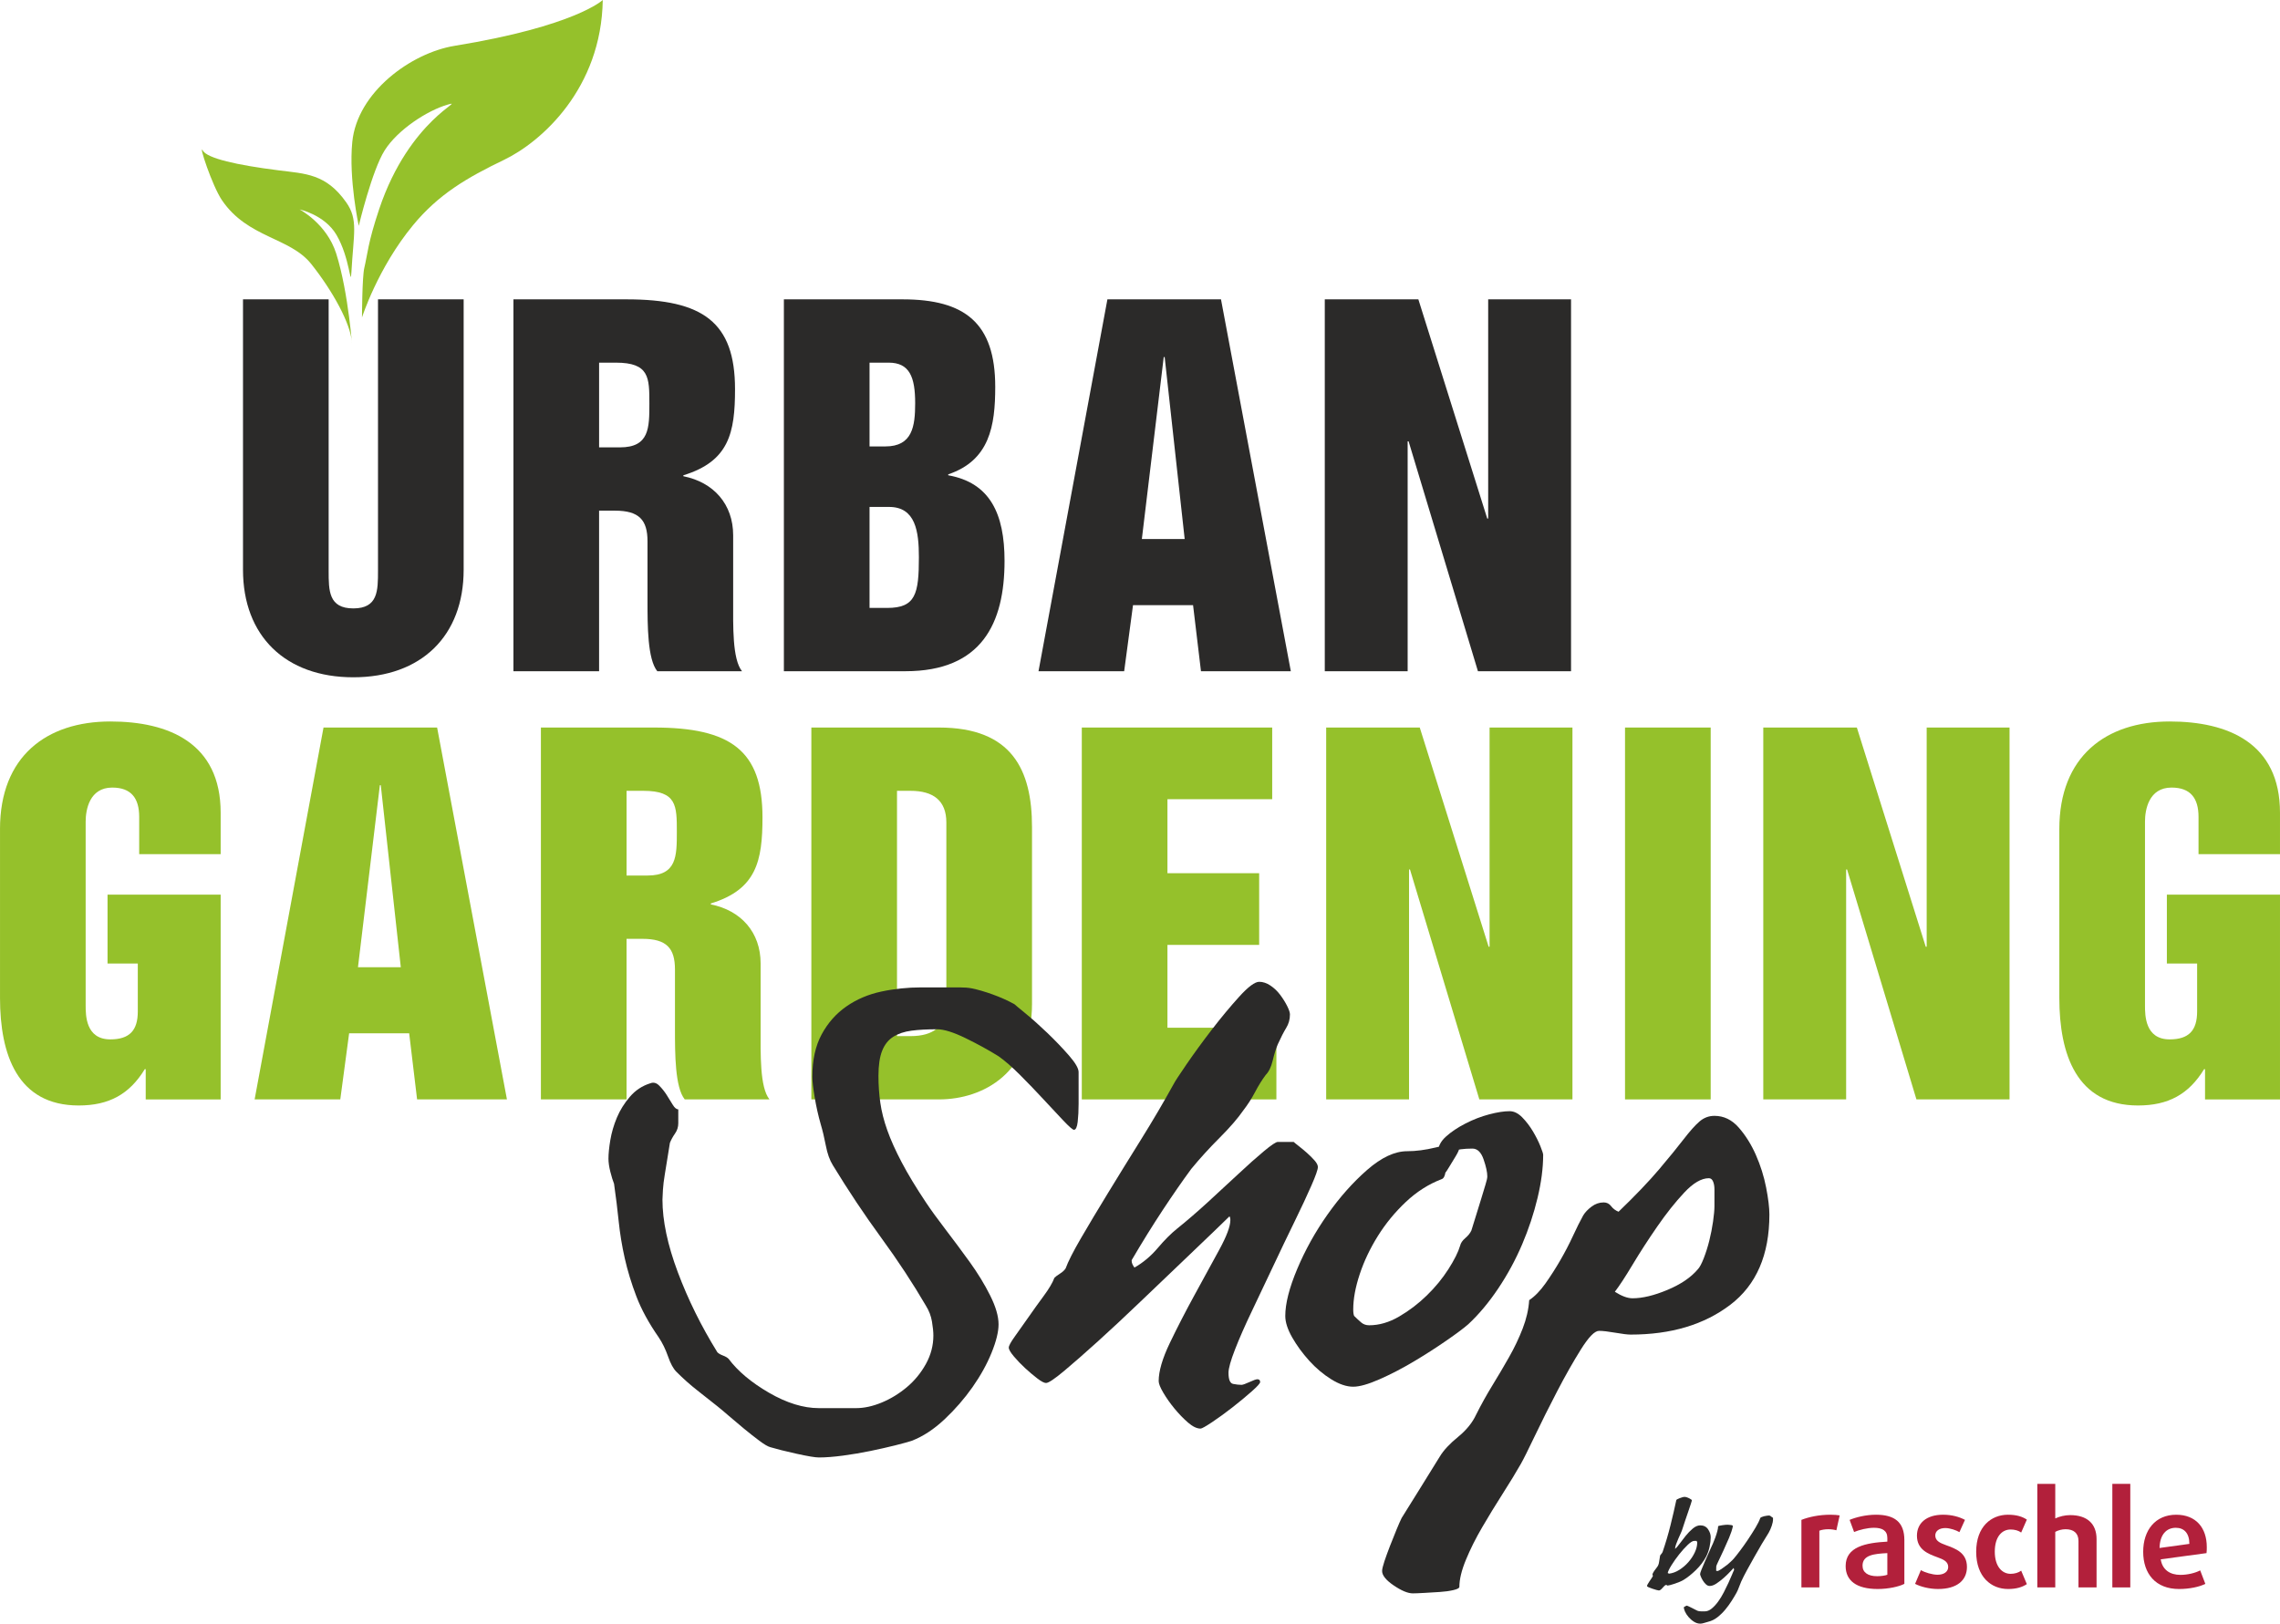 <?xml version="1.0" encoding="UTF-8"?>
<!DOCTYPE svg PUBLIC "-//W3C//DTD SVG 1.1//EN" "http://www.w3.org/Graphics/SVG/1.1/DTD/svg11.dtd">
<!-- Creator: CorelDRAW 2018 (64 Bit) -->
<svg xmlns="http://www.w3.org/2000/svg" xml:space="preserve" width="86.396mm" height="61.535mm" version="1.1" style="shape-rendering:geometricPrecision; text-rendering:geometricPrecision; image-rendering:optimizeQuality; fill-rule:evenodd; clip-rule:evenodd"
viewBox="0 0 8671.46 6176.23"
 xmlns:xlink="http://www.w3.org/1999/xlink">
 <defs>
  <style type="text/css">
   <![CDATA[
    .fil2 {fill:#95C12B}
    .fil0 {fill:#2B2A29;fill-rule:nonzero}
    .fil3 {fill:#B2203B;fill-rule:nonzero}
    .fil1 {fill:#95C12B;fill-rule:nonzero}
   ]]>
  </style>
 </defs>
 <g id="Ebene_x0020_1">
  <path class="fil0" d="M924.15 1138.69l325.77 0 0 1032.18c0,76.17 0,143.44 93.85,143.44 93.84,0 93.84,-67.27 93.84,-143.44l0 -1032.18 325.77 0 0 1028.67c0,251.43 -161.11,408.99 -419.6,408.99 -258.49,0 -419.61,-157.56 -419.61,-408.99l0 -1028.67z"/>
  <path class="fil0" d="M2278.51 1701.71l79.69 0c111.52,0 111.52,-74.35 111.52,-166.45 0,-99.1 0,-155.76 -127.47,-155.76l-63.74 0 0 322.22zm-325.76 -563.02l430.22 0c290.37,0 412.53,86.75 412.53,341.73 0,166.41 -23.01,274.41 -196.52,327.52l0 3.53c115.07,23.01 189.45,106.23 189.45,224.88l0 249.6c0,93.87 -3.53,221.36 33.63,267.36l-322.23 0c-37.18,-46 -37.18,-173.5 -37.18,-267.36l0 -226.61c0,-81.44 -31.89,-116.85 -123.95,-116.85l-60.2 0 0 610.83 -325.76 0 0 -1414.62z"/>
  <path class="fil0" d="M3307.1 2312.5l67.3 0c108.01,0 120.38,-53.11 120.38,-192.97 0,-97.37 -12.38,-191.2 -113.32,-191.2l-74.36 0 0 384.17zm0 -614.33l60.2 0c102.7,0 113.32,-76.12 113.32,-164.65 0,-99.17 -21.25,-154.03 -100.91,-154.03l-72.61 0 0 318.67zm-325.77 -559.48l451.48 0c237.26,0 352.34,90.29 352.34,332.87 0,148.71 -21.25,279.72 -178.81,332.83l0 3.54c159.34,28.32 214.22,146.94 214.22,325.79 0,237.23 -86.75,419.58 -377.12,419.58l-462.11 0 0 -1414.62z"/>
  <path class="fil0" d="M4342.79 2050.48l162.88 0 -76.13 -692.27 -3.54 0 -83.21 692.27zm-131.01 -911.79l431.98 0 265.6 1414.62 -341.73 0 -30.09 -251.39 -228.38 0 -33.64 251.39 -325.79 0 262.05 -1414.62z"/>
  <polygon class="fil0" points="5038.52,1138.69 5394.41,1138.69 5656.44,1972.59 5659.97,1972.59 5659.97,1138.69 5975.11,1138.69 5975.11,2553.31 5621.03,2553.31 5357.24,1678.69 5353.69,1678.69 5353.69,2553.31 5038.52,2553.31 "/>
  <path class="fil1" d="M-0 3153.43c0,-276.21 177.04,-408.99 419.61,-408.99 221.31,0 419.6,81.43 419.6,347.03l0 157.57 -309.84 0 0 -141.63c0,-70.82 -30.1,-111.55 -102.68,-111.55 -86.76,0 -100.93,84.99 -100.93,129.26l0 699.35c0,37.18 0,129.24 93.85,129.24 72.59,0 104.45,-33.63 104.45,-106.22l0 -182.35 -115.09 0 0 -262.03 430.24 0 0 778.99 -285.05 0 0 -115.07 -3.54 0c-58.42,95.64 -136.32,138.13 -251.41,138.13 -233.71,0 -299.21,-194.78 -299.21,-409l0 -642.69z"/>
  <path class="fil1" d="M1361.45 3679.25l162.88 0 -76.12 -692.26 -3.54 0 -83.22 692.26zm-131.02 -911.78l432.01 0 265.58 1414.6 -341.71 0 -30.09 -251.39 -228.41 0 -33.62 251.39 -325.79 0 262.03 -1414.6z"/>
  <path class="fil1" d="M2382.95 3330.47l79.69 0c111.54,0 111.54,-74.34 111.54,-166.43 0,-99.12 0,-155.81 -127.49,-155.81l-63.74 0 0 322.25zm-325.76 -563l430.22 0c290.38,0 412.54,86.75 412.54,341.7 0,166.42 -23,274.42 -196.51,327.52l0 3.55c115.07,23.03 189.43,106.23 189.43,224.88l0 249.63c0,93.83 -3.52,221.33 33.64,267.32l-322.24 0c-37.18,-45.99 -37.18,-173.5 -37.18,-267.32l0 -226.64c0,-81.44 -31.88,-116.85 -123.94,-116.85l-60.21 0 0 610.82 -325.76 0 0 -1414.6z"/>
  <path class="fil1" d="M3411.55 3941.3l51.34 0c86.77,0 136.34,-37.18 136.34,-120.38l0 -692.29c0,-83.2 -49.57,-120.4 -136.34,-120.4l-51.34 0 0 933.07zm-325.77 -1173.83l485.11 0c277.99,0 354.12,161.09 354.12,378.86l0 672.78c0,258.5 -182.39,362.96 -354.12,362.96l-485.11 0 0 -1414.6z"/>
  <polygon class="fil1" points="4114.37,2767.47 4838.51,2767.47 4838.51,3040.11 4440.13,3040.11 4440.13,3321.62 4788.94,3321.62 4788.94,3594.3 4440.13,3594.3 4440.13,3909.43 4854.44,3909.43 4854.44,4182.07 4114.37,4182.07 "/>
  <polygon class="fil1" points="5043.83,2767.47 5399.72,2767.47 5661.75,3601.36 5665.28,3601.36 5665.28,2767.47 5980.45,2767.47 5980.45,4182.07 5626.34,4182.07 5362.55,3307.47 5359,3307.47 5359,4182.07 5043.83,4182.07 "/>
  <polygon class="fil1" points="6180.43,4182.07 6506.23,4182.07 6506.23,2767.47 6180.43,2767.47 "/>
  <polygon class="fil1" points="6706.25,2767.47 7062.13,2767.47 7324.15,3601.36 7327.72,3601.36 7327.72,2767.47 7642.85,2767.47 7642.85,4182.07 7288.74,4182.07 7024.95,3307.47 7021.38,3307.47 7021.38,4182.07 6706.25,4182.07 "/>
  <path class="fil1" d="M7832.22 3153.43c0,-276.21 177.07,-408.99 419.58,-408.99 221.33,0 419.65,81.43 419.65,347.03l0 157.57 -309.85 0 0 -141.63c0,-70.82 -30.1,-111.55 -102.69,-111.55 -86.78,0 -100.91,84.99 -100.91,129.26l0 699.35c0,37.18 0,129.24 93.8,129.24 72.63,0 104.49,-33.63 104.49,-106.22l0 -182.35 -115.08 0 0 -262.03 430.24 0 0 778.99 -285.07 0 0 -115.07 -3.54 0c-58.41,95.64 -136.32,138.13 -251.39,138.13 -233.73,0 -299.23,-194.78 -299.23,-409l0 -642.69z"/>
  <path class="fil0" d="M4102.23 4124.19c0,23.61 0,48.4 0,74.35 0,26 -1.2,49.01 -3.5,69.05 -2.41,20.06 -7.09,30.09 -14.2,30.09 -4.71,0 -18.27,-11.79 -40.68,-35.41 -22.48,-23.58 -47.84,-50.75 -76.13,-81.44 -28.32,-30.66 -57.85,-61.37 -88.52,-92.06 -30.73,-30.66 -57.86,-54.29 -81.44,-70.81 -37.82,-23.59 -79.67,-46.6 -125.7,-69.04 -46.03,-22.42 -82.04,-33.64 -107.99,-33.64 -37.79,0 -70.26,1.78 -97.38,5.31 -27.17,3.54 -50.18,11.22 -69.04,23.01 -18.91,11.83 -33.08,29.54 -42.51,53.12 -9.45,23.61 -14.17,55.47 -14.17,95.6 0,35.41 2.36,69.64 7.1,102.69 4.71,33.07 13.55,67.87 26.56,104.45 12.97,36.6 31.25,77.32 54.87,122.15 23.59,44.85 54.28,95.6 92.08,152.26 18.86,28.32 43.62,62.56 74.36,102.68 30.66,40.16 61.36,81.44 92.06,123.94 30.62,42.49 56.65,84.97 77.86,127.47 21.29,42.49 31.91,79.1 31.91,109.76 0,28.32 -8.85,64.33 -26.56,107.99 -17.71,43.7 -41.95,87.35 -72.59,131.01 -30.69,43.65 -66.1,84.37 -106.22,122.16 -40.19,37.75 -81.44,64.9 -123.93,81.44 -14.18,4.7 -35.41,10.62 -63.73,17.71 -28.35,7.08 -59.64,14.16 -93.85,21.24 -34.24,7.09 -69.05,12.97 -104.45,17.71 -35.41,4.71 -66.11,7.09 -92.05,7.09 -14.18,0 -42.51,-4.79 -84.99,-14.16 -42.51,-9.46 -75.55,-17.71 -99.14,-24.79 -9.45,-2.38 -23.61,-10.62 -42.49,-24.78 -18.91,-14.16 -38.38,-29.57 -58.41,-46.03 -20.08,-16.54 -38.96,-32.48 -56.67,-47.81 -17.71,-15.41 -32.47,-27.8 -44.25,-37.18 -23.63,-18.91 -48.99,-38.94 -76.12,-60.19 -27.17,-21.25 -53.73,-44.82 -79.66,-70.82 -11.85,-11.79 -22.46,-31.27 -31.89,-58.41 -9.45,-27.13 -21.23,-51.35 -35.4,-72.59 -37.79,-54.29 -66.11,-106.23 -84.99,-155.8 -18.91,-49.57 -33.61,-97.93 -44.26,-145.17 -10.61,-47.2 -18.26,-93.83 -22.98,-139.85 -4.71,-46.03 -10.63,-93.84 -17.71,-143.41 -4.71,-11.79 -9.4,-27.12 -14.18,-46.03 -4.7,-18.88 -7.09,-35.41 -7.09,-49.57 0,-18.88 2.39,-42.49 7.09,-70.81 4.78,-28.33 13.01,-56.66 24.79,-84.98 11.82,-28.32 28.32,-54.88 49.58,-79.66 21.23,-24.79 47.18,-41.9 77.88,-51.35 11.79,-4.72 23.02,-1.77 33.64,8.85 10.61,10.63 20.03,22.45 28.31,35.41 8.27,12.99 15.95,25.38 23.02,37.18 7.1,11.82 14.18,17.71 21.24,17.71l0 53.12c0,14.16 -4.14,27.15 -12.39,38.94 -8.28,11.83 -14.75,23.62 -19.46,35.41 -2.39,14.16 -5.32,32.46 -8.85,54.88 -3.56,22.45 -7.1,44.26 -10.62,65.5 -3.55,21.25 -5.93,40.72 -7.09,58.42 -1.19,17.71 -1.77,30.1 -1.77,37.18 0,80.27 19.47,172.32 58.41,276.19 38.95,103.89 89.07,205.37 150.48,304.51 4.7,4.75 11.78,8.85 21.26,12.4 9.41,3.54 16.47,7.68 21.23,12.39 35.41,47.24 86.76,90.29 154.02,129.25 67.29,38.94 130.42,58.42 189.46,58.42l141.63 0c30.63,0 63.11,-7.09 97.37,-21.25 34.21,-14.16 66.05,-33.63 95.6,-58.42 29.48,-24.78 53.68,-54.29 72.59,-88.52 18.86,-34.21 28.32,-70.23 28.32,-108 0,-14.16 -1.77,-31.87 -5.34,-53.12 -3.51,-21.24 -11.2,-41.28 -22.98,-60.19 -49.58,-84.98 -106.22,-171.13 -169.96,-258.48 -63.76,-87.31 -125.16,-179.37 -184.13,-276.18 -11.84,-18.88 -20.7,-43.67 -26.55,-74.36 -5.92,-30.66 -12.43,-57.82 -19.48,-81.44 -9.46,-33.04 -17.13,-67.27 -23.02,-102.68 -5.91,-35.41 -8.85,-61.37 -8.85,-77.9 0,-63.73 11.79,-117.41 35.41,-161.11 23.6,-43.66 54.88,-79.07 93.85,-106.22 38.93,-27.12 83.2,-46.03 132.78,-56.65 49.55,-10.63 100.29,-15.94 152.25,-15.94 7.09,0 18.86,0 35.41,0 16.5,0 34.21,0 53.12,0 18.84,0 37.71,0 56.65,0 18.88,0 34.18,1.2 46,3.54 23.58,4.75 50.13,12.4 79.66,23.01 29.5,10.62 57.26,23.01 83.25,37.18 2.3,2.37 16.5,14.16 42.49,35.41 25.96,21.25 53.69,46.03 83.22,74.35 29.49,28.32 56.62,56.66 81.44,84.98 24.78,28.32 37.14,49.57 37.14,63.73 0,7.08 0,22.45 0,46.03z"/>
  <path class="fil0" d="M4987.44 4510.14c-16.5,37.77 -37.78,83.21 -63.7,136.32 -26.03,53.11 -53.11,109.76 -81.44,169.96 -28.32,60.19 -55.51,117.44 -81.44,171.73 -25.99,54.31 -47.26,102.68 -63.76,145.17 -16.54,42.49 -24.75,72.01 -24.75,88.52 0,26 5.84,40.16 17.71,42.49 11.75,2.37 22.41,3.54 31.83,3.54 4.72,0 14.73,-3.54 30.13,-10.62 15.34,-7.09 25.32,-10.62 30.1,-10.62 7.09,0 10.59,3.53 10.59,10.62 0,4.75 -10.59,16.53 -31.84,35.41 -21.28,18.86 -45.5,38.94 -72.62,60.19 -27.12,21.25 -53.12,40.11 -77.87,56.65 -24.78,16.5 -39.55,24.79 -44.25,24.79 -14.16,0 -30.13,-7.69 -47.84,-23.01 -17.71,-15.37 -34.85,-33.07 -51.35,-53.12 -16.53,-20.08 -30.69,-40.2 -42.45,-60.19 -11.86,-20.04 -17.71,-34.82 -17.71,-44.26 0,-37.74 14.12,-86.16 42.45,-145.17 28.36,-58.99 59.63,-119.79 93.88,-182.35 34.17,-62.53 65.46,-119.79 93.83,-171.73 28.32,-51.9 42.46,-89.69 42.46,-113.3 0,-7.09 -1.2,-11.8 -3.5,-14.17 -4.78,4.75 -24.26,23.62 -58.47,56.66 -34.24,33.07 -75.56,72.59 -123.93,118.62 -48.4,46.03 -100.87,96.19 -157.53,150.48 -56.69,54.32 -109.8,103.89 -159.34,148.72 -49.57,44.85 -92.66,82.64 -129.24,113.31 -36.65,30.68 -59.67,46.03 -69.08,46.03 -7.09,0 -18.27,-5.88 -33.63,-17.71 -15.34,-11.8 -30.63,-24.79 -46.03,-38.95 -15.3,-14.16 -29.5,-28.89 -42.5,-44.25 -12.92,-15.35 -19.47,-26.56 -19.47,-33.64 0,-7.08 7.72,-21.25 23.04,-42.49 15.38,-21.25 32.47,-45.44 51.35,-72.59 18.84,-27.12 38.31,-54.29 58.38,-81.44 20.04,-27.12 33.67,-50.13 40.76,-69.04 4.71,-4.72 11.78,-10.03 21.21,-15.94 9.41,-5.87 16.5,-12.39 21.28,-19.47 9.41,-25.97 28.86,-64.3 58.38,-115.07 29.5,-50.75 63.73,-108 102.72,-171.73 38.91,-63.73 80.81,-131.57 125.7,-203.6 44.79,-71.98 86.11,-142.19 123.93,-210.67 4.68,-9.41 21.21,-34.81 49.57,-76.13 28.32,-41.28 60.16,-84.97 95.56,-131 35.41,-46.04 70.26,-87.93 104.45,-125.7 34.21,-37.75 59.6,-56.66 76.17,-56.66 14.12,0 28.32,4.75 42.49,14.17 14.13,9.44 26.56,21.24 37.18,35.4 10.62,14.16 19.47,28.33 26.56,42.5 7.09,14.16 10.62,24.78 10.62,31.87 0,18.91 -4.78,36 -14.19,51.34 -9.42,15.37 -20.04,36 -31.84,61.97 -7.08,16.52 -13.63,37.18 -19.47,61.96 -5.95,24.79 -14.8,43.09 -26.56,54.88 -14.16,18.91 -27.79,40.72 -40.72,65.51 -13.03,24.78 -27.79,47.8 -44.26,69.04 -21.24,30.69 -51.37,65.5 -90.28,104.45 -38.98,38.94 -74.97,78.49 -108,118.62 -33.11,44.85 -69.04,96.81 -108.03,155.79 -38.91,59.02 -78.5,122.75 -118.59,191.2l0 3.54c0,7.08 3.5,15.37 10.59,24.78 33.03,-18.88 62.53,-43.66 88.52,-74.35 26,-30.66 50.75,-55.45 74.39,-74.35 35.41,-28.33 73.72,-61.38 115.07,-99.14 41.25,-37.75 80.24,-73.76 116.85,-108 36.54,-34.21 69.04,-63.14 97.38,-86.75 28.32,-23.58 46.03,-35.41 53.11,-35.41l60.19 0c2.31,2.37 8.85,7.68 19.48,15.94 10.62,8.28 21.21,17.13 31.83,26.56 10.66,9.44 20.07,18.9 28.36,28.32 8.21,9.44 12.4,17.71 12.4,24.78 0,9.44 -8.32,33.07 -24.82,70.82z"/>
  <path class="fil0" d="M5847.71 4556.94c-14.24,59.45 -33.78,118.41 -58.68,176.77 -24.89,58.41 -55.13,114.19 -90.71,167.37 -35.66,53.19 -73.61,98.57 -113.87,136.07 -16.61,14.62 -44.47,35.48 -83.68,62.56 -39.15,27.12 -80.66,53.72 -124.53,79.82 -43.87,26.09 -87.14,48.5 -129.84,67.28 -42.71,18.79 -75.99,28.14 -99.68,28.14 -25.56,0 -53.5,-9.42 -83.81,-28.32 -30.27,-18.88 -58.21,-42.5 -83.85,-70.82 -25.56,-28.32 -47.09,-57.83 -64.62,-88.52 -17.42,-30.66 -26.17,-57.83 -26.17,-81.44 0,-47.21 15.16,-106.79 45.43,-178.82 30.31,-71.98 68.62,-141.03 115.25,-207.13 46.56,-66.07 96.91,-122.72 151.05,-169.96 54.21,-47.21 104.85,-70.82 152.12,-70.82 33.03,0 69,-4.72 108,-14.16 38.94,-9.41 64.26,-14.16 76.09,-14.16 7.12,0 11.78,3.54 14.19,10.62l0 3.54c0,7.08 -4.78,18.3 -14.19,33.63 -9.42,15.37 -17.71,28.93 -24.75,40.72 -7.09,11.83 -11.86,18.91 -14.16,21.25 -2.41,14.16 -7.09,22.45 -14.2,24.78 -49.53,18.91 -95,47.81 -136.28,86.75 -41.32,38.95 -76.73,82.04 -106.23,129.25 -29.53,47.23 -52.57,95.6 -69.04,145.17 -16.53,49.57 -24.82,94.43 -24.82,134.54 0,11.83 1.2,20.07 3.57,24.79 9.53,9.44 18.45,17.71 26.74,24.78 8.28,7.09 18.38,10.62 30.27,10.62 38.07,0 76.06,-11.09 114.12,-33.31 38.03,-22.17 73.12,-48.91 105.24,-80.24 32.08,-31.23 59.38,-64.56 81.97,-99.85 22.58,-35.27 37.46,-65.12 44.61,-89.34 2.3,-10.06 8.85,-19.7 19.57,-28.8 10.66,-9.06 18.42,-18.62 23.17,-28.75 4.78,-16.15 10.69,-35.31 17.85,-57.47 7.12,-22.19 13.66,-43.37 19.65,-63.59 5.91,-20.17 11.25,-37.85 16.04,-52.99 4.71,-15.16 7.12,-25.71 7.12,-31.81 0,-16.13 -4.79,-37.85 -14.2,-65.07 -9.41,-27.19 -23.62,-40.87 -42.46,-40.87 -33.07,0 -59.06,3.53 -77.9,10.62 -18.91,7.09 -34.28,10.56 -46.03,10.56l-3.54 0c0,-1.99 -1.23,-3.04 -3.54,-3.04l0 -2.98c0,-22.2 9.99,-42.38 30.1,-60.55 20,-18.12 44.79,-34.8 74.35,-49.91 29.47,-15.19 59.6,-26.81 90.29,-34.89 30.63,-8.06 56.66,-12.09 77.9,-12.09 16.47,0 32.4,7.85 47.81,23.47 15.3,15.62 28.86,33.39 40.72,53.23 11.75,19.79 21.24,38.59 28.32,56.3 7.09,17.7 10.62,28.64 10.62,32.81 0,50.07 -7.12,104.85 -21.38,164.26z"/>
  <path class="fil0" d="M6520.53 4559.71c0,-11.8 0,-23.59 0,-35.41 0,-11.8 -1.77,-21.81 -5.27,-30.1 -3.58,-8.25 -8.85,-12.39 -15.94,-12.39 -28.32,0 -59.66,18.3 -93.87,54.88 -34.21,36.6 -68.44,79.66 -102.65,129.24 -34.28,49.57 -65.54,97.97 -93.87,145.17 -28.29,47.23 -50.78,81.44 -67.24,102.68 25.96,16.53 48.33,24.79 67.24,24.79 37.75,0 82,-10.62 132.78,-31.87 50.74,-21.25 89.09,-47.2 115.07,-77.9 7.12,-7.09 14.76,-21.25 23.05,-42.5 8.21,-21.24 15.34,-43.66 21.21,-67.27 5.91,-23.59 10.62,-47.81 14.2,-72.59 3.5,-24.79 5.27,-44.26 5.27,-58.42 0,-7.09 0,-16.5 0,-28.32zm60.2 403.64c-99.11,75.57 -225.45,113.31 -378.87,113.31 -11.82,0 -31.27,-2.34 -58.38,-7.08 -27.19,-4.72 -47.84,-7.09 -61.97,-7.09 -16.57,0 -39.55,23.61 -69.04,70.82 -29.53,47.23 -59.66,100.34 -90.29,159.34 -30.69,58.99 -59.02,115.64 -85.01,169.96 -25.92,54.27 -43.62,89.68 -53.11,106.22 -18.84,33 -41.85,70.82 -69.05,113.31 -27.08,42.5 -53.11,84.98 -77.86,127.47 -24.79,42.5 -45.43,83.74 -61.97,123.93 -16.5,40.09 -24.78,74.36 -24.78,102.69 0,4.71 -7.65,8.85 -23.05,12.4 -15.3,3.53 -32.4,5.87 -51.34,7.08 -18.84,1.16 -38.31,2.3 -58.38,3.54 -20.04,1.16 -34.85,1.77 -44.26,1.77 -18.87,0 -43.06,-10.05 -72.59,-30.09 -29.5,-20.08 -44.26,-38.38 -44.26,-54.88 0,-7.09 2.98,-19.48 8.85,-37.18 5.91,-17.71 13,-37.19 21.25,-58.42 8.28,-21.25 16.5,-41.92 24.78,-61.97 8.29,-20.08 14.76,-34.88 19.48,-44.26 18.9,-30.73 41.32,-66.75 67.27,-107.99 26,-41.33 51.95,-83.22 77.87,-125.7 14.2,-23.63 37.22,-48.41 69.04,-74.35 31.91,-26 54.88,-54.36 69.08,-84.98 18.91,-37.79 39.55,-74.97 61.96,-111.53 22.45,-36.58 43.7,-72.59 63.7,-108 20.11,-35.41 37.18,-71.38 51.38,-108 14.16,-36.58 22.44,-72.59 24.78,-108 21.21,-14.16 41.92,-35.4 61.97,-63.73 20,-28.32 38.91,-57.82 56.62,-88.52 17.71,-30.66 33.67,-61.37 47.84,-92.06 14.12,-30.66 27.12,-56.66 38.94,-77.9 7.09,-11.8 17.71,-23.01 31.87,-33.64 14.13,-10.62 29.46,-15.93 46.03,-15.93 11.79,0 21.22,4.75 28.33,14.16 7.08,9.44 16.5,16.53 28.28,21.25 63.73,-61.38 115.08,-115.08 154.07,-161.11 38.94,-46.03 70.21,-84.38 93.8,-115.07 23.62,-30.66 43.69,-53.12 60.22,-67.28 16.5,-14.16 35.41,-21.25 56.62,-21.25 35.41,0 66.11,14.76 92.1,44.26 25.92,29.53 47.77,64.33 65.47,104.45 17.71,40.16 30.7,81.44 38.98,123.93 8.25,42.5 12.4,76.72 12.4,102.69 0,153.45 -49.61,267.93 -148.75,343.45z"/>
  <path class="fil2" d="M2292.47 0c0,0 -104.03,99.5 -563.37,174.28 -165.7,26.98 -370.58,176.44 -389.28,365.84 -13.97,141.42 24.62,319.06 24.62,319.06 0,0 50.45,-211.67 98.82,-287.66 50.16,-78.71 161.71,-150.98 238.76,-173.36 77.03,-22.45 -144.36,52.58 -259.89,397.28 -43.32,129.24 -43.94,170.49 -56.54,223.42 -8.36,34.95 -8.85,188.72 -8.85,188.72 0,0 59.89,-188.33 194.29,-351.1 96.16,-116.6 203.39,-179.87 346.09,-248.49 142.75,-68.66 370.13,-271.65 375.34,-608z"/>
  <path class="fil2" d="M1139.47 796.72c0,0 95.19,20.25 140.15,96.63 51.24,87 53.36,205.04 56.84,142.51 8.14,-147.43 26.67,-200.27 -19.52,-265.91 -76.97,-109.45 -155.58,-109.09 -257.82,-122.06 -159.03,-20.1 -270.79,-45.43 -288.01,-75.28 -17.28,-29.7 34.86,133.32 73.76,190.04 98.13,143.16 257.54,139.68 338.59,241.27 81.09,101.66 149.96,226.65 154.8,297.53 2.77,40.58 -11.36,-185.22 -59.7,-337.36 -36.08,-113.49 -139.08,-167.38 -139.08,-167.38z"/>
  <path class="fil0" d="M6453.79 5863.86c-0.78,-0.5 -1.17,-1.27 -1.17,-2.34l-9.34 0c-5.74,0 -13.92,5.06 -24.54,15.19 -10.66,10.13 -21.42,22.09 -32.33,35.84 -10.9,13.77 -20.65,27.53 -29.21,41.28 -8.57,13.76 -13.39,23.75 -14.41,29.99 1.02,0 2.58,0.77 4.68,2.33 13.49,-1.56 26.59,-6.33 39.33,-14.4 12.71,-8.04 24.15,-17.78 34.28,-29.22 10.13,-11.39 18.31,-23.76 24.54,-37 6.23,-13.25 9.34,-25.57 9.34,-37 0,-2.59 -0.39,-4.16 -1.16,-4.68zm48.29 19.86c-2.86,13.24 -7.15,25.59 -12.85,37 -9.88,18.7 -22.98,35.97 -39.34,51.8 -16.35,15.86 -31.83,28.18 -46.34,37.01 -4.19,2.62 -9.35,5.21 -15.59,7.79 -6.22,2.62 -12.46,4.96 -18.69,7.02 -6.23,2.09 -11.83,3.78 -16.75,5.06 -4.96,1.3 -8.18,1.94 -9.74,1.94 -3.11,0 -4.18,-0.38 -3.11,-1.16 1.02,-0.77 0,-1.15 -3.12,-1.15 -1.56,0 -3.5,1.04 -5.84,3.11 -2.34,2.09 -4.68,4.56 -7.02,7.4 -2.33,2.83 -4.81,5.31 -7.4,7.4 -2.62,2.05 -4.96,3.11 -7.01,3.11 -1.57,0 -4.68,-0.63 -9.35,-1.95 -4.67,-1.3 -9.74,-2.86 -15.19,-4.68 -5.45,-1.84 -10.24,-3.63 -14.41,-5.45 -4.15,-1.8 -6.23,-3.49 -6.23,-5.06 0,-1.57 0.92,-3.88 2.73,-7.02 1.84,-3.11 3.89,-6.47 6.23,-10.12 2.34,-3.61 4.82,-7.27 7.4,-10.9 2.59,-3.61 4.43,-6.49 5.45,-8.58 0.5,-1.02 0.39,-2.58 -0.38,-4.68 -0.78,-2.05 -0.92,-3.6 -0.39,-4.67 2.05,-4.68 4.67,-9.06 7.79,-13.24 3.11,-4.16 6.23,-8.29 9.34,-12.47 4.15,-5.21 6.72,-11.93 7.79,-20.26 1.03,-8.28 2.34,-16.34 3.89,-24.15 0.5,-1.02 1.95,-2.86 4.29,-5.45 2.34,-2.58 4,-5.17 5.07,-7.78 11.4,-33.21 21.42,-67.03 29.99,-101.44 8.56,-34.39 15.97,-66.32 22.2,-95.85 0,-0.88 1.27,-2.02 3.89,-3.4 2.58,-1.38 5.56,-2.72 8.95,-4.06 3.36,-1.39 6.72,-2.52 10.13,-3.4 3.36,-0.92 6.09,-1.39 8.18,-1.39 4.68,0 10.52,1.71 17.52,5.14 7.02,3.39 10.52,6.23 10.52,8.5 0,0.46 -1.3,4.78 -3.89,12.92 -2.62,8.18 -5.84,17.82 -9.74,28.93 -3.89,11.16 -7.79,22.53 -11.68,34.07 -3.89,11.57 -7.16,21.47 -9.74,29.64 -1.57,5.74 -4.04,12.21 -7.41,19.47 -3.39,7.29 -6.61,14.55 -9.74,21.81 -3.11,7.3 -5.84,14.16 -8.18,20.64 -2.34,6.51 -3.5,12.07 -3.5,16.75 4.15,-3.11 9.74,-9.44 16.75,-19.09 7.01,-9.58 14.79,-19.72 23.37,-30.37 8.57,-10.62 17.63,-20.01 27.26,-28.04 9.6,-8.04 19.09,-12.08 28.43,-12.08 12.96,0 22.84,4.97 29.6,14.8 6.73,9.89 10.13,20.01 10.13,30.39 0,10.9 -1.45,22.97 -4.29,36.22z"/>
  <path class="fil0" d="M6742.01 5791.02c-0.78,3.89 -1.95,8.18 -3.51,12.85 -1.56,4.68 -3.39,9.35 -5.45,14.03 -2.09,4.67 -4.18,8.85 -6.23,12.46 -8.32,12.99 -17.13,27.4 -26.49,43.24 -9.34,15.87 -18.69,32.08 -28.04,48.69 -9.34,16.64 -18.45,32.96 -27.26,49.07 -8.85,16.11 -16.36,30.91 -22.59,44.4 -2.62,5.73 -5.45,12.85 -8.56,21.42 -3.12,8.56 -6.23,15.73 -9.35,21.43 -5.2,9.34 -11.43,19.75 -18.69,31.15 -7.3,11.43 -15.34,22.48 -24.15,33.1 -8.85,10.66 -18.7,20.24 -29.61,28.83 -10.9,8.56 -22.86,14.41 -35.83,17.52 -4.18,1.02 -9.09,2.48 -14.79,4.29 -5.7,1.8 -10.63,2.73 -14.8,2.73 -8.32,0 -16.36,-2.48 -24.15,-7.41 -7.79,-4.92 -14.65,-10.91 -20.65,-17.91 -5.98,-7.02 -10.51,-14.03 -13.63,-21.04 -3.11,-7.02 -4.43,-12.61 -3.89,-16.75l10.13 -5.45c1.06,0 3.65,0.91 7.79,2.72 4.15,1.85 8.43,3.9 12.86,6.24 4.43,2.32 8.67,4.53 12.85,6.61 4.15,2.09 6.73,3.35 7.8,3.89 3.64,1.56 8.56,2.34 14.79,2.34l13.25 0c8.81,0 17.52,-3.51 26.1,-10.53 8.56,-7 16.74,-15.82 24.53,-26.47 7.79,-10.67 14.9,-22.35 21.43,-35.06 6.47,-12.75 12.46,-24.93 17.92,-36.61 5.45,-11.69 9.98,-22.06 13.63,-31.16 3.61,-9.05 6.23,-14.89 7.79,-17.52l-1.56 -7.79c-2.62,2.62 -7.41,7.68 -14.41,15.19 -7.02,7.54 -14.94,15.2 -23.76,22.99 -8.85,7.79 -17.92,14.79 -27.27,21.02 -9.34,6.24 -17.92,9.35 -25.7,9.35 -5.2,0 -10.02,-2.05 -14.41,-6.22 -4.43,-4.16 -8.32,-8.96 -11.68,-14.41 -3.36,-5.46 -5.98,-10.53 -7.79,-15.21 -1.81,-4.66 -2.72,-7.78 -2.72,-9.33 0,-2.58 1.8,-8.43 5.45,-17.53 3.64,-9.1 7.79,-18.94 12.47,-29.6 4.67,-10.62 9.2,-20.89 13.63,-30.76 4.39,-9.89 7.65,-17.13 9.74,-21.81 2.06,-4.15 4.68,-9.85 7.79,-17.13 3.11,-7.27 6.09,-14.81 8.96,-22.6 2.83,-7.79 5.31,-15.58 7.4,-23.37 2.05,-7.8 3.11,-14.02 3.11,-18.7 0,-1.02 1.57,-1.81 4.68,-2.34 3.11,-0.49 6.62,-1.15 10.52,-1.95 3.89,-0.77 7.89,-1.27 12.07,-1.55 4.14,-0.25 7.26,-0.4 9.34,-0.4 3.11,0 7.26,0.4 12.47,1.17 5.17,0.77 7.51,2.48 7.01,5.06 -2.62,12.47 -7.4,27.02 -14.41,43.63 -7.01,16.63 -14.16,32.71 -21.42,48.3 -7.3,15.57 -13.63,29.07 -19.08,40.5 -5.46,11.43 -8.18,17.92 -8.18,19.47 0,8.85 -0.14,14.02 -0.39,15.59 -0.28,1.55 1.16,2.34 4.29,2.34 3.11,0 8.42,-2.59 15.97,-7.79 7.51,-5.17 14.65,-10.39 21.42,-15.59 3.61,-3.11 7.79,-6.72 12.47,-10.9 4.68,-4.15 8.81,-8.28 12.47,-12.47 6.72,-7.8 15.19,-18.42 25.31,-31.95 10.13,-13.48 20.11,-27.65 29.99,-42.45 9.85,-14.8 19.09,-29.33 27.65,-43.62 8.57,-14.28 14.66,-26.59 18.31,-37.01 0.5,-1.02 2.2,-2.2 5.07,-3.51 2.83,-1.26 5.94,-2.34 9.34,-3.11 3.36,-0.77 6.87,-1.41 10.52,-1.95 3.61,-0.48 6.23,-0.77 7.79,-0.77 3.11,0 5.84,1.17 8.18,3.49 2.34,2.34 4.78,4.04 7.4,5.08l0 9.33c0,1.57 -0.39,4.29 -1.16,8.19z"/>
  <path class="fil3" d="M6984.27 5821.12c-8.53,-2.48 -19.55,-4.01 -30.59,-4.01 -12.58,0 -25.6,2.02 -34.14,5.53l0 215.77 -68.23 0 0 -256.92c28.07,-11.06 66.71,-19.59 110.37,-19.59 14.06,0 26.1,1.04 35.13,2.52l-12.54 56.7z"/>
  <path class="fil3" d="M7178.09 5907.94c-50.17,2.51 -94.33,7.04 -94.33,47.69 0,25.57 20.03,40.13 55.69,40.13 14.51,0 31.59,-2.52 38.63,-5.53l0 -82.28zm-36.61 136.5c-81.3,0 -121.95,-32.12 -121.95,-87.32 0,-73.76 76.77,-88.31 158.56,-92.85l0 -14.01c0,-28.11 -19.58,-38.67 -50.67,-38.67 -25.6,0 -56.73,8.04 -75.78,16.05l-17.06 -46.14c22.58,-9.54 61.22,-19.59 100.34,-19.59 69.26,0 107.9,27.1 107.9,96.35l0 166.59c-20.08,10.56 -60.73,19.59 -101.34,19.59z"/>
  <path class="fil3" d="M7370.96 6044.44c-33.64,0 -67.25,-9.03 -87.32,-19.59l22.09 -52.18c13.53,8.53 43.63,17.55 63.2,17.55 24.58,0 40.65,-11.54 40.65,-29.6 0,-20.07 -17.55,-28.61 -41.67,-37.14 -34.1,-12.55 -77.25,-28.63 -77.25,-81.76 0,-47.71 36.11,-79.82 99.36,-79.82 34.63,0 62.7,8.53 83.31,19.59l-21.07 46.66c-11.54,-7.04 -35.65,-15.55 -53.71,-15.55 -24.08,0 -38.14,12.05 -38.14,28.08 0,20.58 17.56,28.62 41.15,37.15 35.62,13.03 79.27,28.08 79.27,82.78 0,50.68 -37.64,83.82 -109.86,83.82z"/>
  <path class="fil3" d="M7636.91 6044.44c-63.2,0 -120.92,-45.2 -120.92,-141.54 0,-96.33 57.72,-141 120.92,-141 32.11,0 54.7,7.06 71.77,18.57l-21.57 49.18c-10.06,-7.51 -24.61,-11.55 -40.15,-11.55 -33.64,0 -60.23,28.12 -60.23,84.32 0,56.18 27.62,84.3 60.23,84.3 15.54,0 30.09,-4.54 40.15,-12.03l21.57 51.19c-17.56,11.51 -39.67,18.57 -71.77,18.57z"/>
  <path class="fil3" d="M7905.06 6038.41l0 -176.64c0,-29.62 -18.07,-44.66 -49.15,-44.66 -13.6,0 -28.65,4.01 -39.16,10.03l0 211.28 -68.26 0 0 -393.92 68.26 0 0 131.48c16.04,-7.51 36.61,-12.58 56.73,-12.58 63.73,0 100.35,32.15 100.35,91.36l0 183.66 -68.76 0z"/>
  <polygon class="fil3" points="8033.83,6038.41 8102.1,6038.41 8102.1,5644.49 8033.83,5644.49 "/>
  <path class="fil3" d="M8275.1 5811.59c-35.62,0 -60.72,26.11 -61.75,76.81l113.45 -15.6c0,-40.65 -20.11,-61.22 -51.7,-61.22zm116.89 96.35l-174.14 23.61c6.05,39.63 35.16,59.17 74.82,59.17 27.09,0 56.2,-7.01 75.25,-17.06l19.58 51.2c-22.56,11.55 -60.69,19.59 -99.86,19.59 -89.33,0 -136.49,-58.22 -136.49,-141.54 0,-82.77 46.66,-141 125.48,-141 74.74,0 116.39,49.19 116.39,122.97 0,7.52 0,15.03 -1.02,23.06z"/>
 </g>
</svg>
